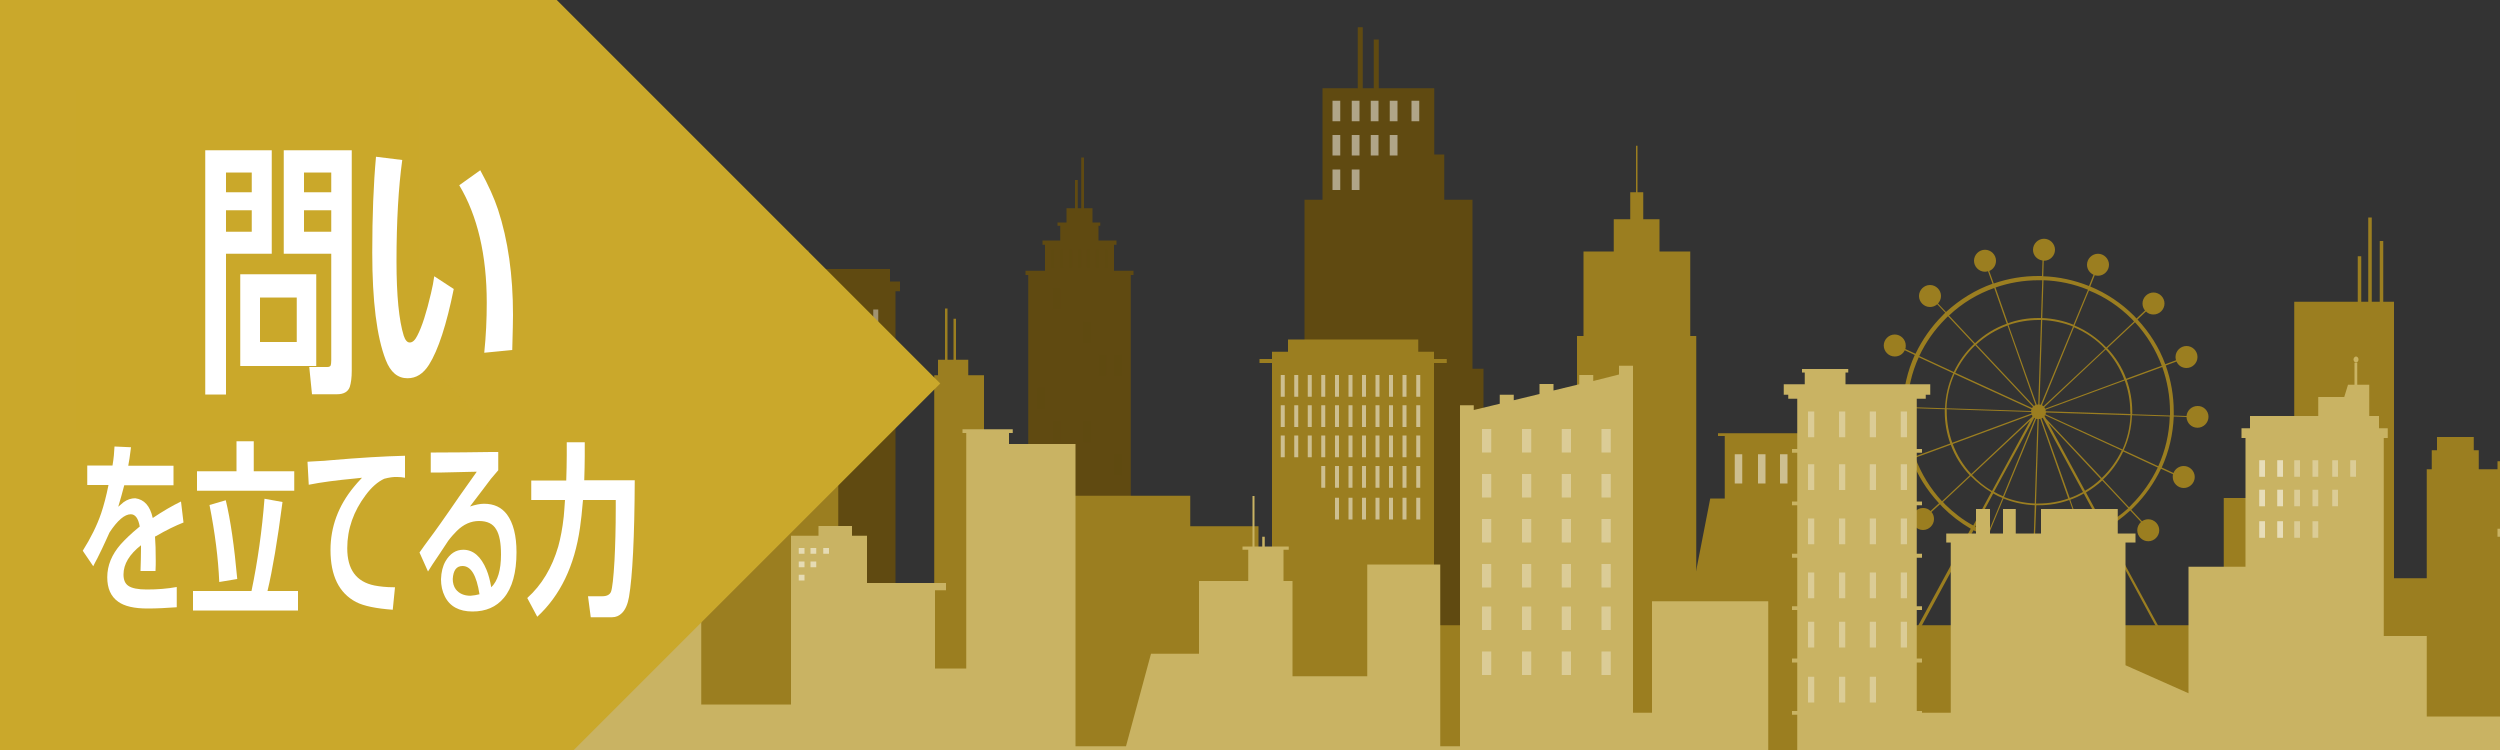 <?xml version="1.0" encoding="utf-8"?>
<!-- Generator: Adobe Illustrator 27.8.1, SVG Export Plug-In . SVG Version: 6.00 Build 0)  -->
<svg version="1.1" id="レイヤー_1" xmlns="http://www.w3.org/2000/svg" xmlns:xlink="http://www.w3.org/1999/xlink" x="0px"
	 y="0px" viewBox="0 0 1000 300" style="enable-background:new 0 0 1000 300;" xml:space="preserve">
<rect x="0" y="0" width="1000" height="300" fill="#333333" stroke="none"/>
<style type="text/css">
	.st0{clip-path:url(#SVGID_00000005246754927006009400000016389973796235391885_);}
	.st1{fill:#604A11;}
	.st2{opacity:0.29;fill:#604A11;enable-background:new    ;}
	.st3{fill:#9B7E20;}
	.st4{fill:#C9B363;}
	.st5{opacity:0.52;}
	.st6{fill:#FFFFFF;}
	.st7{opacity:0.5;fill:#FFFFFF;enable-background:new    ;}
	.st8{opacity:0.33;fill:#FFFFFF;enable-background:new    ;}
	.st9{opacity:0.4;fill:#FFFFFF;enable-background:new    ;}
	.st10{fill:#CAA82B;}
	.st11{opacity:0.5;fill:#CAA82B;enable-background:new    ;}
	.st12{enable-background:new    ;}
</style>
<g>
	<g id="_キーイメージ">
		<g>
			<defs>
				<rect id="SVGID_1_" width="1000" height="300"/>
			</defs>
			<clipPath id="SVGID_00000039124525344818313920000001252188273991946402_">
				<use xlink:href="#SVGID_1_"  style="overflow:visible;"/>
			</clipPath>
			<g style="clip-path:url(#SVGID_00000039124525344818313920000001252188273991946402_);">
				<rect x="411.3" y="108.8" class="st1" width="41" height="163.1"/>
				<rect x="418" y="97.1" class="st1" width="27.6" height="68.6"/>
				<rect x="424.1" y="89.7" class="st1" width="15.3" height="38"/>
				<polygon class="st1" points="437,109.2 426.6,109.2 426.6,83.3 430.3,83.3 434,83.3 437,83.3 				"/>
				<polygon class="st1" points="431.1,97.9 430,97.9 430,72 430.4,72 430.8,72 431.1,72 				"/>
				<polygon class="st1" points="433.6,89 432.5,89 432.5,63 432.9,63 433.3,63 433.6,63 				"/>
				<rect x="410.2" y="108.3" class="st1" width="43.2" height="1.7"/>
				<rect x="417" y="96.2" class="st1" width="29.6" height="1.7"/>
				<rect x="423" y="89" class="st1" width="17.1" height="1.3"/>
				<rect x="420.5" y="99.9" class="st2" width="1.3" height="7.2"/>
				<rect x="424.1" y="99.9" class="st2" width="1.3" height="7.2"/>
				<rect x="427.6" y="99.9" class="st2" width="1.3" height="7.2"/>
				<rect x="431.2" y="99.9" class="st2" width="1.3" height="7.2"/>
				<rect x="434.7" y="99.9" class="st2" width="1.3" height="7.2"/>
				<rect x="438.3" y="99.9" class="st2" width="1.3" height="7.2"/>
				<rect x="441.8" y="99.9" class="st2" width="1.3" height="7.2"/>
				<rect x="414.9" y="115.3" class="st1" width="3.1" height="8.5"/>
				<rect x="421" y="115.3" class="st2" width="3.1" height="8.5"/>
				<rect x="427.1" y="115.3" class="st1" width="3.1" height="8.5"/>
				<rect x="433.3" y="115.3" class="st1" width="3.1" height="8.5"/>
				<rect x="439.4" y="115.3" class="st1" width="3.1" height="8.5"/>
				<rect x="445.6" y="115.3" class="st1" width="3.1" height="8.5"/>
				<rect x="414.9" y="128.6" class="st1" width="3.1" height="8.5"/>
				<rect x="421" y="128.6" class="st1" width="3.1" height="8.5"/>
				<rect x="427.1" y="128.6" class="st1" width="3.1" height="8.5"/>
				<rect x="433.3" y="128.6" class="st2" width="3.1" height="8.5"/>
				<rect x="439.4" y="128.6" class="st1" width="3.1" height="8.5"/>
				<rect x="445.6" y="128.6" class="st1" width="3.1" height="8.5"/>
				<rect x="414.9" y="141.8" class="st1" width="3.1" height="8.5"/>
				<rect x="421" y="141.8" class="st1" width="3.1" height="8.5"/>
				<rect x="427.1" y="141.8" class="st1" width="3.1" height="8.5"/>
				<rect x="433.3" y="141.8" class="st1" width="3.1" height="8.5"/>
				<rect x="439.4" y="141.8" class="st2" width="3.1" height="8.5"/>
				<rect x="445.6" y="141.8" class="st2" width="3.1" height="8.5"/>
				<rect x="414.9" y="155.1" class="st2" width="3.1" height="8.5"/>
				<rect x="421" y="155.1" class="st1" width="3.1" height="8.5"/>
				<rect x="427.1" y="155.1" class="st1" width="3.1" height="8.5"/>
				<rect x="433.3" y="155.1" class="st1" width="3.1" height="8.5"/>
				<rect x="439.4" y="155.1" class="st1" width="3.1" height="8.5"/>
				<rect x="445.6" y="155.1" class="st1" width="3.1" height="8.5"/>
				<rect x="414.9" y="168.4" class="st1" width="3.1" height="8.5"/>
				<rect x="421" y="168.4" class="st2" width="3.1" height="8.5"/>
				<rect x="427.1" y="168.4" class="st1" width="3.1" height="8.5"/>
				<rect x="433.3" y="168.4" class="st2" width="3.1" height="8.5"/>
				<rect x="439.4" y="168.4" class="st1" width="3.1" height="8.5"/>
				<rect x="445.6" y="168.4" class="st1" width="3.1" height="8.5"/>
				<rect x="414.9" y="181.7" class="st1" width="3.1" height="8.5"/>
				<rect x="421" y="181.7" class="st1" width="3.1" height="8.5"/>
				<rect x="427.1" y="181.7" class="st1" width="3.1" height="8.5"/>
				<rect x="433.3" y="181.7" class="st1" width="3.1" height="8.5"/>
				<rect x="439.4" y="181.7" class="st1" width="3.1" height="8.5"/>
				<rect x="445.6" y="181.7" class="st2" width="3.1" height="8.5"/>
				<rect x="414.9" y="195" class="st1" width="3.1" height="8.5"/>
				<rect x="421" y="195" class="st2" width="3.1" height="8.5"/>
				<rect x="427.1" y="195" class="st2" width="3.1" height="8.5"/>
				<rect x="433.3" y="195" class="st1" width="3.1" height="8.5"/>
				<rect x="439.4" y="195" class="st1" width="3.1" height="8.5"/>
				<rect x="445.6" y="195" class="st1" width="3.1" height="8.5"/>
				<rect x="414.9" y="208.2" class="st1" width="3.1" height="8.5"/>
				<rect x="421" y="208.2" class="st1" width="3.1" height="8.5"/>
				<rect x="427.1" y="208.2" class="st1" width="3.1" height="8.5"/>
				<rect x="433.3" y="208.2" class="st1" width="3.1" height="8.5"/>
				<rect x="439.4" y="208.2" class="st2" width="3.1" height="8.5"/>
				<rect x="445.6" y="208.2" class="st1" width="3.1" height="8.5"/>
				<rect x="414.9" y="221.5" class="st1" width="3.1" height="8.5"/>
				<rect x="421" y="221.5" class="st2" width="3.1" height="8.5"/>
				<rect x="427.1" y="221.5" class="st1" width="3.1" height="8.5"/>
				<rect x="433.3" y="221.5" class="st1" width="3.1" height="8.5"/>
				<rect x="439.4" y="221.5" class="st1" width="3.1" height="8.5"/>
				<rect x="445.6" y="221.5" class="st1" width="3.1" height="8.5"/>
				<rect x="414.9" y="234.8" class="st1" width="3.1" height="8.5"/>
				<rect x="421" y="234.8" class="st1" width="3.1" height="8.5"/>
				<rect x="427.1" y="234.8" class="st1" width="3.1" height="8.5"/>
				<rect x="433.3" y="234.8" class="st2" width="3.1" height="8.5"/>
				<rect x="439.4" y="234.8" class="st1" width="3.1" height="8.5"/>
				<rect x="445.6" y="234.8" class="st2" width="3.1" height="8.5"/>
				<rect x="414.9" y="248.1" class="st2" width="3.1" height="8.5"/>
				<rect x="421" y="248.1" class="st1" width="3.1" height="8.5"/>
				<rect x="427.1" y="248.1" class="st2" width="3.1" height="8.5"/>
				<rect x="433.3" y="248.1" class="st1" width="3.1" height="8.5"/>
				<rect x="439.4" y="248.1" class="st1" width="3.1" height="8.5"/>
				<rect x="445.6" y="248.1" class="st1" width="3.1" height="8.5"/>
				<rect x="292.3" y="115" class="st1" width="65.9" height="137.4"/>
				<rect x="290.4" y="112.6" class="st1" width="69.6" height="3.9"/>
				<rect x="294.5" y="107.6" class="st1" width="61.5" height="18.5"/>
				<rect x="299.2" y="100.1" class="st1" width="24.3" height="20.2"/>
				<polygon class="st1" points="313.3,105.8 299.2,105.8 299.2,95.2 309.3,95.2 				"/>
				<rect x="304.9" y="86.3" class="st1" width="1.4" height="23.7"/>
				<path class="st1" d="M306.8,85.1c0,0.7-0.5,1.2-1.2,1.2s-1.2-0.6-1.2-1.2s0.5-1.2,1.2-1.2S306.8,84.4,306.8,85.1z"/>
				<polygon class="st1" points="589,147.5 589,79.9 577.7,79.9 577.7,61.8 573.7,61.8 573.7,35.3 551.5,35.3 551.5,15.8 
					549.5,15.8 549.5,35.3 545.1,35.3 545.1,10.9 543.1,10.9 543.1,35.3 529,35.3 529,79.9 521.8,79.9 521.8,147.5 515.5,147.5 
					515.5,270.5 593.4,270.5 593.4,147.5 				"/>
				<rect x="200.2" y="260.3" class="st1" width="861.6" height="20.5"/>
				<polygon class="st3" points="707.3,275.8 669.2,275.8 684.1,199.4 707.3,199.4 				"/>
				<rect x="169.3" y="278.8" class="st3" width="904.6" height="59.2"/>
				<polygon class="st3" points="676.1,134.4 676.1,100.6 663.8,100.6 663.8,87.7 657.3,87.7 657.3,76.9 655,76.9 655,58.3 
					654.4,58.3 654.4,76.9 652.1,76.9 652.1,87.7 645.5,87.7 645.5,100.6 633.4,100.6 633.4,134.4 630.8,134.4 630.8,195.9 
					612,195.9 612,266 630.8,266 649.7,266 678.5,266 678.5,134.4 				"/>
				<polygon class="st3" points="746.5,173.3 687.2,173.3 687.2,174.4 689.9,174.4 689.9,274.7 743.8,274.7 743.8,174.4 
					746.5,174.4 				"/>
				<rect x="423.5" y="198.3" class="st3" width="52.6" height="83.5"/>
				<rect x="325.2" y="241.1" class="st3" width="90.4" height="40.7"/>
				<rect x="373.7" y="150.1" class="st3" width="19.9" height="100"/>
				<rect x="378" y="123.4" class="st3" width="1" height="54.4"/>
				<rect x="381.4" y="127.5" class="st3" width="1" height="54.4"/>
				<rect x="375.2" y="143.9" class="st3" width="12.1" height="13.4"/>
				<rect x="412.1" y="213.2" class="st3" width="34.5" height="68.6"/>
				<rect x="508.8" y="140.7" class="st3" width="64.8" height="141.1"/>
				<rect x="515.2" y="135.8" class="st3" width="52.1" height="23.5"/>
				<rect x="503.8" y="143.6" class="st3" width="74.9" height="1.6"/>
				<rect x="472.9" y="210.5" class="st3" width="30.5" height="71.3"/>
				<rect x="254.1" y="207.8" class="st3" width="35.1" height="74"/>
				<rect x="265.4" y="187.7" class="st3" width="69.9" height="94.1"/>
				<rect x="261.3" y="184.1" class="st3" width="75.7" height="3.6"/>
				<rect x="268.5" y="174.3" class="st3" width="30.7" height="19.1"/>
				<rect x="309.2" y="174.3" class="st3" width="5.2" height="11.6"/>
				<rect x="319.5" y="174.3" class="st3" width="5.7" height="11.6"/>
				<rect x="235" y="253.2" class="st3" width="36.6" height="28.6"/>
				<rect x="221.2" y="241.1" class="st3" width="17.3" height="40.7"/>
				<rect x="200.2" y="267.5" class="st3" width="29.6" height="14.3"/>
				<rect x="543.1" y="250.1" class="st3" width="365" height="31.7"/>
				<path class="st3" d="M879,162.4c-2.3,0-4.2,1.8-4.4,4l-5.1-0.2c0-0.5,0-1,0-1.5c0-6.4-1.1-12.6-3.2-18.5l4.3-1.6
					c0.7,1.6,2.2,2.6,4,2.6c2.4,0,4.4-2,4.4-4.4s-2-4.4-4.4-4.4s-4.4,2-4.4,4.4c0,0.4,0.1,0.9,0.2,1.3l-4.3,1.6
					c-2.4-6.6-6.2-12.6-11.1-17.9l3.4-3.2c0.8,0.8,1.8,1.2,3,1.2c2.4,0,4.4-2,4.4-4.4s-2-4.4-4.4-4.4s-4.4,2-4.4,4.4
					c0,1.1,0.4,2.1,1,2.8l-3.4,3.2c-0.3-0.4-0.7-0.7-1-1.1c-5.1-5.1-11-9-17.5-11.7l1.8-4.5c0.4,0.1,0.9,0.2,1.3,0.2
					c2.4,0,4.4-2,4.4-4.4s-2-4.4-4.4-4.4s-4.4,2-4.4,4.4c0,1.8,1.1,3.3,2.6,4l-1.8,4.5c-5.8-2.3-12-3.7-18.3-3.9l0.2-6.2
					c0,0,0.1,0,0.1,0c2.4,0,4.4-2,4.4-4.4s-2-4.4-4.4-4.4s-4.4,2-4.4,4.4c0,2.2,1.6,4,3.8,4.3l-0.2,6.2c-0.5,0-1,0-1.5,0
					c-6.1,0-12.1,1-17.8,3l-1.8-5c1.6-0.7,2.7-2.2,2.7-4.1c0-2.4-2-4.4-4.4-4.4s-4.4,2-4.4,4.4s2,4.4,4.4,4.4c0.4,0,0.8-0.1,1.2-0.2
					l1.8,5c-6.8,2.4-13.1,6.3-18.6,11.3l-3.2-3.4c0.7-0.8,1.2-1.8,1.2-3c0-2.4-2-4.4-4.4-4.4s-4.4,2-4.4,4.4s2,4.4,4.4,4.4
					c1.1,0,2.1-0.4,2.9-1.1l3.2,3.4c-0.4,0.3-0.7,0.7-1.1,1.1c-4.5,4.5-8.1,9.7-10.8,15.3l-4.1-1.9c0.2-0.4,0.2-0.9,0.2-1.4
					c0-2.4-2-4.4-4.4-4.4s-4.4,2-4.4,4.4s2,4.4,4.4,4.4c1.8,0,3.3-1,4-2.5l4,1.9c-2.9,6.4-4.5,13.3-4.8,20.4l-5.2-0.2
					c-0.1-2.4-2-4.3-4.4-4.3s-4.4,2-4.4,4.4s2,4.4,4.4,4.4s4.2-1.8,4.4-4l5.2,0.2c0,0.5,0,1,0,1.5c0,6.4,1.1,12.6,3.2,18.5l-4.3,1.6
					c-0.7-1.6-2.2-2.6-4-2.6c-2.4,0-4.4,2-4.4,4.4s2,4.4,4.4,4.4s4.4-2,4.4-4.4c0-0.4-0.1-0.9-0.2-1.3l4.3-1.6
					c2.4,6.6,6.2,12.6,11.1,17.9l-3.4,3.1c-0.8-0.8-1.8-1.2-3-1.2c-2.4,0-4.4,2-4.4,4.4s2,4.4,4.4,4.4s4.4-2,4.4-4.4
					c0-1.1-0.4-2.1-1-2.8l3.4-3.1c0.3,0.4,0.7,0.7,1,1.1c3.4,3.4,7.2,6.3,11.3,8.7l-26.5,48.8h-4.8v1.4H755v2.8h120.8v-2.8h-2.3
					v-1.4h-4.8l-26.5-48.8c3.5-2,6.8-4.5,9.9-7.3l4.3,4.6c-0.9,0.8-1.5,2-1.5,3.3c0,2.4,2,4.4,4.4,4.4s4.4-2,4.4-4.4s-2-4.4-4.4-4.4
					c-0.9,0-1.8,0.3-2.5,0.8l-4.3-4.6c0.4-0.4,0.7-0.7,1.1-1.1c4.5-4.5,8.1-9.7,10.8-15.3l4.8,2.2c-0.1,0.3-0.1,0.7-0.1,1.1
					c0,2.4,2,4.4,4.4,4.4s4.4-2,4.4-4.4s-2-4.4-4.4-4.4c-1.9,0-3.5,1.2-4.1,2.8l-4.7-2.2c2.9-6.4,4.5-13.3,4.8-20.4l5.1,0.2
					c0.1,2.4,2,4.3,4.4,4.3s4.4-2,4.4-4.4S881.4,162.3,879,162.4L879,162.4z M868,164.7c0,0.5,0,1,0,1.5l-15.1-0.5c0-0.3,0-0.6,0-1
					c0-4.5-0.8-8.7-2.2-12.7l14.2-5.2C866.9,152.4,868,158.5,868,164.7L868,164.7z M852.1,165.6l-33.8-1.1c0-0.2,0-0.4-0.1-0.6
					l31.7-11.7c1.4,3.9,2.2,8.1,2.2,12.5C852.2,165,852.2,165.3,852.1,165.6L852.1,165.6z M778.7,163.7l33.8,1.1
					c0,0.2,0,0.4,0.1,0.6l-31.7,11.7c-1.4-3.9-2.2-8.1-2.2-12.5C778.7,164.4,778.7,164.1,778.7,163.7L778.7,163.7z M817.7,162.9
					l24.6-23.1c3.2,3.4,5.7,7.5,7.4,12l-31.7,11.7C818,163.2,817.9,163,817.7,162.9z M817.4,162.5c-0.2-0.2-0.4-0.3-0.6-0.4
					l12.8-31.2c4.7,2,9,4.9,12.4,8.6L817.4,162.5z M816.3,161.9c-0.2-0.1-0.4-0.1-0.5-0.1l1.1-33.8c4.3,0.2,8.5,1.1,12.3,2.6
					L816.3,161.9L816.3,161.9z M815.3,161.8c-0.2,0-0.4,0-0.6,0.1L803.4,130c3.8-1.3,7.8-2,12-2c0.3,0,0.6,0,1,0L815.3,161.8
					L815.3,161.8z M814.2,162c-0.2,0.1-0.4,0.2-0.6,0.4l-23.1-24.6c3.6-3.3,7.8-5.9,12.5-7.6L814.2,162L814.2,162z M813.2,162.7
					c-0.1,0.2-0.3,0.3-0.4,0.5l-30.7-14.1c2-4.1,4.7-7.9,8-11L813.2,162.7L813.2,162.7z M812.6,163.7c-0.1,0.2-0.1,0.4-0.2,0.7
					l-33.8-1.1c0.2-4.9,1.3-9.5,3.2-13.7L812.6,163.7L812.6,163.7z M812.7,165.9c0.1,0.2,0.2,0.3,0.3,0.5l-0.2,0.4l-24.3,22.8
					c-3.2-3.4-5.7-7.5-7.4-12L812.7,165.9L812.7,165.9z M812.1,168.2l-15.3,28.2c-3-1.8-5.6-3.9-8-6.4L812.1,168.2L812.1,168.2z
					 M813.7,167.1c0.1,0.1,0.2,0.1,0.3,0.2l-12.8,31.2c-1.2-0.5-2.4-1.1-3.6-1.8L813.7,167.1L813.7,167.1z M814.5,167.5
					c0.2,0.1,0.4,0.1,0.5,0.1l-1.1,33.8c-4.3-0.2-8.5-1.1-12.3-2.6L814.5,167.5L814.5,167.5z M815.4,201.4c-0.3,0-0.6,0-1,0
					l1.1-33.8c0.2,0,0.4,0,0.6-0.1l11.2,31.9C823.6,200.7,819.6,201.4,815.4,201.4L815.4,201.4z M816.6,167.4
					c0.2-0.1,0.3-0.2,0.5-0.3l16.1,29.7c-1.7,0.9-3.5,1.8-5.3,2.4L816.6,167.4z M819.3,169.2l21,22.4c-1.9,1.8-4,3.4-6.3,4.7
					L819.3,169.2z M818.4,167.5l-0.6-1.1c0.1-0.1,0.1-0.2,0.2-0.3l30.7,14.1c-2,4.1-4.7,7.9-8,11L818.4,167.5L818.4,167.5z
					 M818.2,165.7c0.1-0.2,0.1-0.4,0.2-0.7l33.8,1.1c-0.2,4.9-1.3,9.5-3.2,13.7L818.2,165.7L818.2,165.7z M801,199.2l-5.8,14
					c-1.8-0.7-3.5-1.6-5.1-2.5l7.2-13.3C798.5,198.1,799.7,198.7,801,199.2L801,199.2z M801.4,199.4c3.9,1.6,8.1,2.5,12.5,2.7
					l-0.5,15.1c-6.2-0.2-12.2-1.5-17.8-3.8L801.4,199.4L801.4,199.4z M814.5,202.1c0.3,0,0.7,0,1,0c4.3,0,8.4-0.7,12.2-2.1l5,14.3
					c-5.5,1.9-11.3,2.9-17.3,2.9c-0.5,0-1,0-1.5,0L814.5,202.1L814.5,202.1z M828.1,199.9c1.9-0.7,3.7-1.5,5.4-2.5l7.2,13.3
					c-2.5,1.4-5,2.5-7.6,3.4L828.1,199.9L828.1,199.9z M864.7,146.3l-14.2,5.2c-1.7-4.6-4.3-8.7-7.6-12.2l11.1-10.4
					C858.7,134,862.3,139.9,864.7,146.3L864.7,146.3z M852.6,127.5c0.3,0.3,0.7,0.7,1,1.1l-11.1,10.4c-3.5-3.7-7.9-6.8-12.7-8.8
					l5.8-14C841.9,118.7,847.7,122.6,852.6,127.5z M835.2,115.9l-5.8,14c-3.9-1.6-8.1-2.5-12.5-2.7l0.5-15.1
					C823.6,112.3,829.6,113.6,835.2,115.9L835.2,115.9z M815.4,112.1c0.5,0,1,0,1.5,0l-0.5,15.1c-0.3,0-0.7,0-1,0
					c-4.3,0-8.4,0.7-12.2,2.1l-5-14.3C803.6,113.1,809.5,112.1,815.4,112.1L815.4,112.1z M797.7,115.2l5,14.3
					c-4.8,1.7-9.1,4.4-12.7,7.8l-10.4-11.1C784.9,121.2,791.1,117.5,797.7,115.2L797.7,115.2z M778.2,127.5c0.3-0.3,0.7-0.7,1-1
					l10.4,11.1c-3.4,3.2-6.1,7-8.1,11.2l-13.8-6.4C770.3,136.9,773.8,131.9,778.2,127.5L778.2,127.5z M767.5,142.9l13.8,6.4
					c-2,4.3-3.1,9-3.3,14l-15.1-0.5C763.1,155.8,764.7,149,767.5,142.9L767.5,142.9z M762.8,164.7c0-0.5,0-1,0-1.5l15.1,0.5
					c0,0.3,0,0.6,0,1c0,4.5,0.8,8.7,2.2,12.7l-14.2,5.2C763.9,177,762.8,170.9,762.8,164.7L762.8,164.7z M766.1,183.1l14.2-5.2
					c1.7,4.6,4.3,8.7,7.6,12.2l-11.1,10.4C772.1,195.4,768.5,189.5,766.1,183.1L766.1,183.1z M778.2,201.9c-0.3-0.4-0.7-0.7-1-1.1
					l11.1-10.4c2.4,2.5,5.2,4.7,8.2,6.5l-7.2,13.3C785.2,208,781.6,205.2,778.2,201.9z M867.7,260.4H763.2l26.2-48.3
					c1.7,0.9,3.5,1.8,5.3,2.6l-1.8,4.5c-0.4-0.1-0.9-0.2-1.3-0.2c-2.4,0-4.4,2-4.4,4.4s2,4.4,4.4,4.4s4.4-2,4.4-4.4
					c0-1.8-1.1-3.3-2.6-4l1.8-4.5c5.8,2.3,12,3.7,18.3,3.9l-0.2,4.6c-2.4,0.1-4.3,2-4.3,4.4s2,4.4,4.4,4.4s4.4-2,4.4-4.4
					c0-2.3-1.8-4.2-4-4.4l0.2-4.6c0.5,0,1,0,1.5,0c6.1,0,12.1-1,17.8-3l1.6,4.5c-1.5,0.7-2.5,2.2-2.5,4c0,2.4,2,4.4,4.4,4.4
					s4.4-2,4.4-4.4s-2-4.4-4.4-4.4c-0.5,0-1,0.1-1.4,0.2l-1.6-4.4c2.7-1,5.3-2.1,7.8-3.5L867.7,260.4L867.7,260.4z M841.6,210.3
					l-7.2-13.3c2.3-1.4,4.5-3,6.5-4.8l10.4,11.1C848.3,206,845,208.3,841.6,210.3L841.6,210.3z M852.6,201.9c-0.3,0.4-0.7,0.7-1,1
					l-10.4-11.1c3.4-3.2,6.1-7,8.1-11.2l13.8,6.4C860.5,192.4,857,197.5,852.6,201.9L852.6,201.9z M863.3,186.5l-13.8-6.4
					c2-4.3,3.1-9,3.3-14l15.1,0.5C867.7,173.6,866.1,180.3,863.3,186.5L863.3,186.5z"/>
				<rect x="889.5" y="199.2" class="st3" width="56.4" height="82.6"/>
				<rect x="937.7" y="231.3" class="st3" width="56.4" height="50"/>
				<rect x="719.1" y="224" class="st3" width="31.6" height="42"/>
				<rect x="917.7" y="120.7" class="st3" width="39.9" height="161.1"/>
				<polygon class="st3" points="1023.2,281.8 970.7,281.8 970.7,187.7 1010.5,187.7 				"/>
				<rect x="947.3" y="87" class="st3" width="1.4" height="43.8"/>
				<rect x="951.9" y="96.4" class="st3" width="1.4" height="43.8"/>
				<rect x="943.1" y="102.5" class="st3" width="1.4" height="43.8"/>
				<rect x="972.7" y="180.1" class="st3" width="18.8" height="14.8"/>
				<rect x="974.8" y="174.8" class="st3" width="14.7" height="8.3"/>
				<rect x="999" y="184.5" class="st3" width="3.6" height="6"/>
				<path class="st4" d="M943.4,143.8c0-0.7-0.5-1.2-1-1.2s-1,0.6-1,1.2s0.5,1.2,1,1.2S943.4,144.5,943.4,143.8z"/>
				<polygon class="st4" points="1055.5,292.8 1049.2,250.1 1036.1,250.1 1036.1,214.7 1037.7,214.7 1037.7,211.5 1031.4,211.5 
					1031.4,197.6 1030.6,197.6 1030.6,211.5 1026.2,211.5 1026.2,200.1 1025.4,200.1 1025.4,211.5 999,211.5 999,214.7 
					1000.8,214.7 1000.8,286.6 970.7,286.6 970.7,254.4 953.5,254.4 953.5,175.2 955.1,175.2 955.1,171.3 951.6,171.3 951.6,166.4 
					947.7,166.4 947.7,164.5 947.7,158.8 947.7,153.9 942.9,153.9 942.9,145.1 942.3,145.1 941.8,145.1 941.8,153.9 939.2,153.9 
					937.7,158.8 927.3,158.8 927.3,166.4 900,166.4 900,171.3 896.6,171.3 896.6,175.2 898.2,175.2 898.2,226.7 875.4,226.7 
					875.4,277.3 850.2,266.1 850.2,217 854.2,217 854.2,213.4 847.1,213.4 847.1,203.6 816.4,203.6 816.4,213.4 806.3,213.4 
					806.3,203.6 801.2,203.6 801.2,213.4 796,213.4 796,203.6 790.4,203.6 790.4,213.4 778.5,213.4 778.5,217 780.3,217 
					780.3,285.1 768.8,285.1 768.8,284.4 766.7,284.4 766.7,265 768.8,265 768.8,263.4 766.7,263.4 766.7,244 768.8,244 
					768.8,242.5 766.7,242.5 766.7,223.1 768.8,223.1 768.8,221.5 766.7,221.5 766.7,202.1 768.8,202.1 768.8,200.6 766.7,200.6 
					766.7,181.1 768.8,181.1 768.8,179.6 766.7,179.6 766.7,159.5 770.3,159.5 770.3,157.9 772.1,157.9 772.1,153.7 738.2,153.7 
					738.2,149 739.3,149 739.3,147.6 720.8,147.6 720.8,149 721.9,149 721.9,153.7 713.5,153.7 713.5,157.9 715.3,157.9 
					715.3,159.5 718.9,159.5 718.9,179.6 716.8,179.6 716.8,181.1 718.9,181.1 718.9,200.6 716.8,200.6 716.8,202.1 718.9,202.1 
					718.9,221.5 716.8,221.5 716.8,223.1 718.9,223.1 718.9,242.5 716.8,242.5 716.8,244 718.9,244 718.9,263.4 716.8,263.4 
					716.8,265 718.9,265 718.9,284.4 716.8,284.4 716.8,285.9 718.9,285.9 718.9,301.8 707.3,301.8 707.3,240.5 660.8,240.5 
					660.8,285.1 653.2,285.1 653.2,146.3 647.6,146.3 647.6,149.8 637.3,152.4 637.3,150 631.7,150 631.7,153.7 621.4,156.2 
					621.4,153.6 615.8,153.6 615.8,157.6 605.5,160.1 605.5,157.9 599.9,157.9 599.9,161.5 589.5,164 589.5,162.1 584,162.1 
					584,298.5 576.1,298.5 576.1,225.8 546.9,225.8 546.9,270.5 517,270.5 517,232.4 513.4,232.4 513.4,219.9 515.5,219.9 
					515.5,218.6 505.9,218.6 505.9,214.7 504.9,214.7 504.9,218.6 501.8,218.6 501.8,198.4 501,198.4 501,218.6 497,218.6 
					497,219.9 499.3,219.9 499.3,232.4 479.6,232.4 479.6,261.5 460.4,261.5 450.4,298.5 430.2,298.5 430.2,177.6 403.6,177.6 
					403.6,173.2 405.1,173.2 405.1,171.7 385,171.7 385,173.2 386.5,173.2 386.5,177.6 386.5,184.6 386.5,267.4 374,267.4 
					374,236.1 378.4,236.1 378.4,233.2 346.8,233.2 346.8,214.3 340.8,214.3 340.8,210.4 327.4,210.4 327.4,214.3 316.4,214.3 
					316.4,281.8 280.5,281.8 280.5,231.8 250.2,231.8 250.2,271.3 224,271.3 224,296.6 205,296.6 205,264.8 180.1,264.8 
					180.1,291.9 157.6,291.9 157.6,338 180.1,338 187.8,338 200.2,338 205,338 224,338 250.2,338 259,338 263.8,338 280.5,338 
					316.4,338 327.4,338 340.8,338 346.8,338 370.4,338 374,338 386.5,338 407.6,338 418,338 430.2,338 479.6,338 491,338 
					510.2,338 517,338 547.4,338 555.6,338 584,338 586.8,338 589.5,338 599.9,338 605.5,338 615.8,338 620.5,338 621.4,338 
					631.7,338 637.3,338 646.2,338 647.6,338 650.4,338 653.2,338 660.8,338 699.3,338 704.8,338 707.3,338 718.9,338 739.3,338 
					758,338 766.7,338 780.3,338 814.1,338 849.8,338 850.2,338 875.4,338 889.5,338 898.2,338 903.7,338 945.9,338 953.5,338 
					962.5,338 970.7,338 1000.8,338 1023.2,338 1027.8,338 1036.1,338 1086.3,338 1086.3,292.8 				"/>
				<g class="st5">
					<rect x="319.5" y="219.2" class="st6" width="2.3" height="2.3"/>
					<rect x="324.2" y="219.2" class="st6" width="2.3" height="2.3"/>
					<rect x="319.5" y="224.6" class="st6" width="2.3" height="2.3"/>
					<rect x="324.2" y="224.6" class="st6" width="2.3" height="2.3"/>
					<rect x="319.5" y="229.9" class="st6" width="2.3" height="2.3"/>
					<rect x="329.3" y="219.2" class="st6" width="2.3" height="2.3"/>
				</g>
				<rect x="512.3" y="150" class="st7" width="1.6" height="8.7"/>
				<rect x="517.7" y="150" class="st7" width="1.6" height="8.7"/>
				<rect x="523.1" y="150" class="st7" width="1.6" height="8.7"/>
				<rect x="528.5" y="150" class="st7" width="1.6" height="8.7"/>
				<rect x="534" y="150" class="st7" width="1.6" height="8.7"/>
				<rect x="539.4" y="150" class="st7" width="1.6" height="8.7"/>
				<rect x="544.8" y="150" class="st7" width="1.6" height="8.7"/>
				<rect x="550.2" y="150" class="st7" width="1.6" height="8.7"/>
				<rect x="555.6" y="150" class="st7" width="1.6" height="8.7"/>
				<rect x="561" y="150" class="st7" width="1.6" height="8.7"/>
				<rect x="566.5" y="150" class="st7" width="1.6" height="8.7"/>
				<rect x="512.3" y="162.1" class="st7" width="1.6" height="8.7"/>
				<rect x="517.7" y="162.1" class="st7" width="1.6" height="8.7"/>
				<rect x="523.1" y="162.1" class="st7" width="1.6" height="8.7"/>
				<rect x="528.5" y="162.1" class="st7" width="1.6" height="8.7"/>
				<rect x="534" y="162.1" class="st7" width="1.6" height="8.7"/>
				<rect x="539.4" y="162.1" class="st7" width="1.6" height="8.7"/>
				<rect x="544.8" y="162.1" class="st7" width="1.6" height="8.7"/>
				<rect x="550.2" y="162.1" class="st7" width="1.6" height="8.7"/>
				<rect x="555.6" y="162.1" class="st7" width="1.6" height="8.7"/>
				<rect x="561" y="162.1" class="st7" width="1.6" height="8.7"/>
				<rect x="566.5" y="162.1" class="st7" width="1.6" height="8.7"/>
				<rect x="512.3" y="174.2" class="st7" width="1.6" height="8.7"/>
				<rect x="517.7" y="174.2" class="st7" width="1.6" height="8.7"/>
				<rect x="523.1" y="174.2" class="st7" width="1.6" height="8.7"/>
				<rect x="528.5" y="174.2" class="st7" width="1.6" height="8.7"/>
				<rect x="534" y="174.2" class="st7" width="1.6" height="8.7"/>
				<rect x="539.4" y="174.2" class="st7" width="1.6" height="8.7"/>
				<rect x="544.8" y="174.2" class="st7" width="1.6" height="8.7"/>
				<rect x="550.2" y="174.2" class="st7" width="1.6" height="8.7"/>
				<rect x="555.6" y="174.2" class="st7" width="1.6" height="8.7"/>
				<rect x="561" y="174.2" class="st7" width="1.6" height="8.7"/>
				<rect x="566.5" y="174.2" class="st7" width="1.6" height="8.7"/>
				<rect x="528.5" y="186.4" class="st7" width="1.6" height="8.7"/>
				<rect x="534" y="186.4" class="st7" width="1.6" height="8.7"/>
				<rect x="539.4" y="186.4" class="st7" width="1.6" height="8.7"/>
				<rect x="544.8" y="186.4" class="st7" width="1.6" height="8.7"/>
				<rect x="550.2" y="186.4" class="st7" width="1.6" height="8.7"/>
				<rect x="555.6" y="186.4" class="st7" width="1.6" height="8.7"/>
				<rect x="561" y="186.4" class="st7" width="1.6" height="8.7"/>
				<rect x="566.5" y="186.4" class="st7" width="1.6" height="8.7"/>
				<rect x="534" y="199.1" class="st7" width="1.6" height="8.7"/>
				<rect x="539.4" y="199.1" class="st7" width="1.6" height="8.7"/>
				<rect x="544.8" y="199.1" class="st7" width="1.6" height="8.7"/>
				<rect x="550.2" y="199.1" class="st7" width="1.6" height="8.7"/>
				<rect x="555.6" y="199.1" class="st7" width="1.6" height="8.7"/>
				<rect x="561" y="199.1" class="st7" width="1.6" height="8.7"/>
				<rect x="566.5" y="199.1" class="st7" width="1.6" height="8.7"/>
				<rect x="592.8" y="171.6" class="st8" width="3.7" height="9.4"/>
				<rect x="592.8" y="189.6" class="st8" width="3.7" height="9.4"/>
				<rect x="592.8" y="207.6" class="st8" width="3.7" height="9.4"/>
				<rect x="592.8" y="225.6" class="st8" width="3.7" height="9.4"/>
				<rect x="592.8" y="242.6" class="st8" width="3.7" height="9.4"/>
				<rect x="592.8" y="260.6" class="st8" width="3.7" height="9.4"/>
				<rect x="608.8" y="171.6" class="st8" width="3.7" height="9.4"/>
				<rect x="608.8" y="189.6" class="st8" width="3.7" height="9.4"/>
				<rect x="608.8" y="207.6" class="st8" width="3.7" height="9.4"/>
				<rect x="608.8" y="225.6" class="st8" width="3.7" height="9.4"/>
				<rect x="608.8" y="242.6" class="st8" width="3.7" height="9.4"/>
				<rect x="608.8" y="260.6" class="st8" width="3.7" height="9.4"/>
				<rect x="624.7" y="171.6" class="st8" width="3.7" height="9.4"/>
				<rect x="624.7" y="189.6" class="st8" width="3.7" height="9.4"/>
				<rect x="624.7" y="207.6" class="st8" width="3.7" height="9.4"/>
				<rect x="624.7" y="225.6" class="st8" width="3.7" height="9.4"/>
				<rect x="624.7" y="242.6" class="st8" width="3.7" height="9.4"/>
				<rect x="624.7" y="260.6" class="st8" width="3.7" height="9.4"/>
				<rect x="640.6" y="171.6" class="st8" width="3.7" height="9.4"/>
				<rect x="640.6" y="189.6" class="st8" width="3.7" height="9.4"/>
				<rect x="640.6" y="207.6" class="st8" width="3.7" height="9.4"/>
				<rect x="640.6" y="225.6" class="st8" width="3.7" height="9.4"/>
				<rect x="640.6" y="242.6" class="st8" width="3.7" height="9.4"/>
				<rect x="640.6" y="260.6" class="st8" width="3.7" height="9.4"/>
				<rect x="533" y="40.3" class="st7" width="3.1" height="8.2"/>
				<rect x="540.7" y="40.3" class="st7" width="3.1" height="8.2"/>
				<rect x="548.3" y="40.3" class="st7" width="3.1" height="8.2"/>
				<rect x="555.9" y="40.3" class="st7" width="3.1" height="8.2"/>
				<rect x="533" y="54" class="st7" width="3.1" height="8.2"/>
				<rect x="540.7" y="54" class="st7" width="3.1" height="8.2"/>
				<rect x="548.3" y="54" class="st7" width="3.1" height="8.2"/>
				<rect x="555.9" y="54" class="st7" width="3.1" height="8.2"/>
				<rect x="533" y="67.8" class="st7" width="3.1" height="8.2"/>
				<rect x="540.7" y="67.8" class="st7" width="3.1" height="8.2"/>
				<rect x="564.6" y="40.3" class="st7" width="3.1" height="8.2"/>
				<rect x="327.4" y="123.8" class="st9" width="2" height="7.6"/>
				<rect x="334.3" y="123.8" class="st9" width="2" height="7.6"/>
				<rect x="342.4" y="123.8" class="st9" width="2" height="7.6"/>
				<rect x="349.3" y="123.8" class="st9" width="2" height="7.6"/>
				<rect x="312" y="123.8" class="st9" width="2" height="7.6"/>
				<rect x="318.9" y="123.8" class="st9" width="2" height="7.6"/>
				<rect x="327.4" y="136.9" class="st9" width="2" height="7.6"/>
				<rect x="334.3" y="136.9" class="st9" width="2" height="7.6"/>
				<rect x="342.4" y="136.9" class="st9" width="2" height="7.6"/>
				<rect x="349.3" y="136.9" class="st9" width="2" height="7.6"/>
				<rect x="312" y="136.9" class="st9" width="2" height="7.6"/>
				<rect x="318.9" y="136.9" class="st9" width="2" height="7.6"/>
				<rect x="327.4" y="150" class="st9" width="2" height="7.6"/>
				<rect x="334.3" y="150" class="st9" width="2" height="7.6"/>
				<rect x="342.4" y="150" class="st9" width="2" height="7.6"/>
				<rect x="349.3" y="150" class="st9" width="2" height="7.6"/>
				<rect x="312" y="150" class="st9" width="2" height="7.6"/>
				<rect x="318.9" y="150" class="st9" width="2" height="7.6"/>
				<rect x="693.9" y="181.7" class="st7" width="3" height="11.7"/>
				<rect x="703.2" y="181.7" class="st7" width="3" height="11.7"/>
				<rect x="712" y="181.7" class="st7" width="3" height="11.7"/>
				<rect x="903.7" y="184.1" class="st8" width="2.3" height="6.6"/>
				<rect x="910.9" y="184.1" class="st8" width="2.3" height="6.6"/>
				<rect x="903.7" y="184.1" class="st8" width="2.3" height="6.6"/>
				<rect x="910.9" y="184.1" class="st8" width="2.3" height="6.6"/>
				<rect x="917.7" y="184.1" class="st8" width="2.3" height="6.6"/>
				<rect x="925" y="184.1" class="st8" width="2.3" height="6.6"/>
				<rect x="903.7" y="195.9" class="st8" width="2.3" height="6.6"/>
				<rect x="910.9" y="195.9" class="st8" width="2.3" height="6.6"/>
				<rect x="903.7" y="195.9" class="st8" width="2.3" height="6.6"/>
				<rect x="910.9" y="195.9" class="st8" width="2.3" height="6.6"/>
				<rect x="917.7" y="195.9" class="st8" width="2.3" height="6.6"/>
				<rect x="925" y="195.9" class="st8" width="2.3" height="6.6"/>
				<rect x="903.7" y="208.5" class="st8" width="2.3" height="6.6"/>
				<rect x="910.9" y="208.5" class="st8" width="2.3" height="6.6"/>
				<rect x="903.7" y="208.5" class="st8" width="2.3" height="6.6"/>
				<rect x="910.9" y="208.5" class="st8" width="2.3" height="6.6"/>
				<rect x="917.7" y="208.5" class="st8" width="2.3" height="6.6"/>
				<rect x="925" y="208.5" class="st8" width="2.3" height="6.6"/>
				<rect x="932.9" y="184.1" class="st8" width="2.3" height="6.6"/>
				<rect x="932.9" y="195.9" class="st8" width="2.3" height="6.6"/>
				<rect x="940.1" y="184.1" class="st8" width="2.3" height="6.6"/>
				<rect x="723.2" y="164.6" class="st8" width="2.5" height="10.3"/>
				<rect x="735.6" y="164.6" class="st8" width="2.5" height="10.3"/>
				<rect x="747.9" y="164.6" class="st8" width="2.5" height="10.3"/>
				<rect x="760.3" y="164.6" class="st8" width="2.5" height="10.3"/>
				<rect x="723.2" y="185.7" class="st8" width="2.5" height="10.3"/>
				<rect x="735.6" y="185.7" class="st8" width="2.5" height="10.3"/>
				<rect x="747.9" y="185.7" class="st8" width="2.5" height="10.3"/>
				<rect x="760.3" y="185.7" class="st8" width="2.5" height="10.3"/>
				<rect x="723.2" y="207.4" class="st8" width="2.5" height="10.3"/>
				<rect x="735.6" y="207.4" class="st8" width="2.5" height="10.3"/>
				<rect x="747.9" y="207.4" class="st8" width="2.5" height="10.3"/>
				<rect x="760.3" y="207.4" class="st8" width="2.5" height="10.3"/>
				<rect x="723.2" y="229" class="st8" width="2.5" height="10.3"/>
				<rect x="735.6" y="229" class="st8" width="2.5" height="10.3"/>
				<rect x="747.9" y="229" class="st8" width="2.5" height="10.3"/>
				<rect x="760.3" y="229" class="st8" width="2.5" height="10.3"/>
				<rect x="723.2" y="248.7" class="st8" width="2.5" height="10.3"/>
				<rect x="735.6" y="248.7" class="st8" width="2.5" height="10.3"/>
				<rect x="747.9" y="248.7" class="st8" width="2.5" height="10.3"/>
				<rect x="723.2" y="270.7" class="st8" width="2.5" height="10.3"/>
				<rect x="735.6" y="270.7" class="st8" width="2.5" height="10.3"/>
				<rect x="747.9" y="270.7" class="st8" width="2.5" height="10.3"/>
				<rect x="760.3" y="248.7" class="st8" width="2.5" height="10.3"/>
				<polygon class="st10" points="376.1,153.4 114.3,415.2 0,301 0,0 222.7,0 				"/>
				<path class="st11" d="M181.4,156l-13.8-14.3V36.1H30.3v137.3h167.9L181.4,156z"/>
				<g class="st12">
					<path class="st6" d="M108.8,101.5H90.4v56.3h-8.3V60.1h26.6V101.5z M90.4,76.9h10.3V69H90.4V76.9z M100.7,84.1H90.4v8.6h10.3
						V84.1z M126.5,146.4H96.1v-36.7h30.4V146.4z M118.7,136.8V119h-14.7v17.8H118.7z M132.4,101.5h-18.9V60.1h27.2v88.2
						c0,2.8-0.3,4.9-0.8,6.5c-0.7,1.9-2.4,2.9-5.1,2.9h-10l-1.1-10.9h7.2c0.7,0,1.2-0.2,1.4-0.7c0.1-0.4,0.2-1,0.2-2V101.5z
						 M121.6,76.9h10.9V69h-10.9V76.9z M121.6,84.1v8.6h10.9v-8.6H121.6z"/>
					<path class="st6" d="M160.9,64c-1.5,10.9-2.3,24.4-2.3,40.5c0,13.8,1,23.7,2.9,29.8c0.6,1.8,1.4,2.7,2.4,2.7
						c1.1,0,2.1-0.9,3-2.7c1.9-3.6,3.7-9.3,5.5-17c0.6-2.4,1-4.7,1.3-6.8l7.8,5.1c-2.9,14.3-6.2,24.4-9.9,30.3
						c-2.3,3.6-5.1,5.4-8.6,5.4c-3.9,0-6.8-2.4-8.7-7.3c-3.6-9.2-5.4-23.6-5.4-43c0-14.6,0.5-27.4,1.5-38.3L160.9,64z M192.1,68.1
						c3.3,6,5.6,11.2,7.1,15.7c4,12.2,6,26.2,6,42.2c0,2-0.1,6.6-0.3,14l-11.2,1.1c0.7-6.8,1-13.4,1-20c0-19.1-3.7-34.8-11-47
						L192.1,68.1z"/>
				</g>
				<g class="st12">
					<path class="st6" d="M61.1,207.2c4-2.7,7.8-4.9,11.3-6.6l1,8.4c-3.3,1.3-7,3.1-11.1,5.5l-0.3,0.1c0.2,2.4,0.3,5.7,0.3,9.8
						c0,0.9,0,2.2-0.1,4h-6c0.1-3.1,0.2-6.1,0.2-9.2v-1.1c-4.6,3.6-7,7.5-7,11.7c0,2.1,0.6,3.6,1.9,4.5c1.4,1,3.9,1.5,7.4,1.5
						c4.2,0,8.2-0.3,12-1v8.1c-4.1,0.3-8,0.5-11.7,0.5c-5.3,0-9.2-0.9-11.7-2.7c-3-2.1-4.4-5.4-4.4-9.8c0-4.7,1.8-9.1,5.4-13.2
						c1.9-2.1,4.2-4.3,7-6.6l0.6-0.5c-0.6-3.3-1.8-4.9-3.6-4.9c-2.4,0-5.3,2.4-8.5,7.3c-0.7,1.5-1.2,2.6-1.5,3.3
						c-0.9,2-2,4.3-3.3,6.9c-0.9,1.6-1.4,2.7-1.7,3.3l-4.2-6.2c3.2-5.1,5.7-10.1,7.4-15.1c1-3,2-6.7,2.9-11.2h-8.5v-7.8H45
						c0.5-2.9,0.7-5.4,0.8-7.6l6.6,0.3c-0.4,3.4-0.8,5.9-1.1,7.4h18.1v7.8H49.7c-0.7,2.7-1.5,5.6-2.4,8.6c0.9-0.8,1.6-1.4,2.1-1.8
						c1.5-1.1,3.1-1.6,4.7-1.6C57.7,199.8,60,202.3,61.1,207.2z"/>
					<path class="st6" d="M107,236.4h12.2v7.8h-42v-7.8h23.4c2.5-12,4.2-24.2,5.2-36.9l7.2,1.3C111,216.2,109,228,107,236.4z
						 M101.5,188.5h16.2v7.8H78.8v-7.8h15.8v-12h6.9V188.5z M90.3,200.1c1.9,7.8,3.4,18.3,4.6,31.5l-7.2,1.2
						c-0.4-9.4-1.7-19.7-3.9-30.8L90.3,200.1z"/>
					<path class="st6" d="M153.7,191.5c-2.6,1.2-5.1,3.4-7.4,6.5c-4.9,6.5-7.4,13.6-7.4,21.3c0,8.5,3.6,13.4,10.9,14.9
						c2.1,0.4,4.7,0.7,7.7,0.7h0.5l-0.9,9c-6.7-0.5-11.6-1.5-14.7-3.1c-6.8-3.6-10.2-10.5-10.2-20.8c0-9.2,3.1-17.7,9.4-25.3
						c0.7-0.9,1.8-2.1,3.2-3.6c-0.7,0.1-1.7,0.2-2.8,0.3c-7.4,0.7-13.6,1.5-18.5,2.5l-0.5-9.2c0.6,0,2.3-0.2,5.1-0.3
						c0.7,0,2-0.1,4-0.3c11.6-1,21.6-1.6,29.9-1.8v8.8c-1-0.2-2-0.3-3-0.3C157.4,190.7,155.6,191,153.7,191.5z"/>
					<path class="st6" d="M188,202.6c2.1-0.7,4-1.1,5.6-1.1c4,0,7,1.4,9.2,4.3c2.5,3.4,3.8,8.4,3.8,15.1c0,8.1-1.7,14.3-5.1,18.3
						c-3,3.6-7.2,5.4-12.5,5.4c-5.3,0-9.1-2-11.1-6.1c-1-2-1.5-4.3-1.5-6.8c0.1-2.9,0.7-5.3,1.8-7.2c1.8-3.1,4.2-4.6,7.1-4.6
						c4,0,7.1,2.7,9.3,8c0.8,1.9,1.4,4.2,1.9,7c2.6-2.5,3.9-6.9,3.9-13.1c0-4.5-0.6-7.9-1.9-10c-1.3-2.3-3.6-3.4-6.9-3.4
						c-3.2,0-6.2,1.3-8.9,4c-1,1-2.2,2.3-3.4,3.9c-1.2,1.8-2.3,3.5-3.5,5.3c-2.1,3-3.6,5.4-4.6,7l-3.4-7.6c0.6-0.9,2.6-3.7,6.1-8.4
						c1.3-1.8,3.3-4.6,6-8.5c2.7-4,5.2-7.5,7.4-10.6l3.4-4.8l-0.8,0c-1.4,0-5.7,0.1-13.1,0.3l-2.3,0l-2.2,0V181c1.2,0,1.9,0,2.2,0
						c7.5,0,14.7-0.1,21.8-0.2l3,0v7.3c-0.3,0.4-1.3,1.5-2.9,3.4l-3.7,4.9l-3.2,4.2C189,201.3,188.5,201.9,188,202.6z M191.8,237.7
						c-1.2-7.6-3.4-11.3-6.8-11.3c-2.4,0-3.7,1.7-3.9,5.2c0,1.6,0.4,3,1.2,4.1c1.3,1.7,3.3,2.6,5.9,2.6
						C189.5,238.2,190.6,238,191.8,237.7z"/>
					<path class="st6" d="M226.5,192.1c0.1-3.5,0.2-6.8,0.2-9.9v-5.3h7.2v5.7c0,2.8-0.1,5.9-0.2,9.5h20.2
						c-0.1,22.8-0.9,38.4-2.3,46.7c-0.5,2.8-1.4,5-2.8,6.4c-1.1,1.1-2.4,1.7-4,1.7h-8.5l-1.1-8.4h5.7c1.8,0,3-0.6,3.5-1.8
						c0.5-1.3,1-5.5,1.4-12.5c0.3-5.9,0.5-12.9,0.5-20.9V200h-13.1c-0.4,4.7-0.8,8.4-1.2,11.1c-2.2,15.3-7.9,27.1-17.1,35.6l-4-7.5
						c5.8-5.2,9.9-12.1,12.4-20.6c0.9-3.3,1.7-7.3,2.2-12c0.1-1.2,0.3-3.4,0.5-6.6h-13.5v-7.8H226.5z"/>
				</g>
			</g>
		</g>
	</g>
</g>
</svg>
